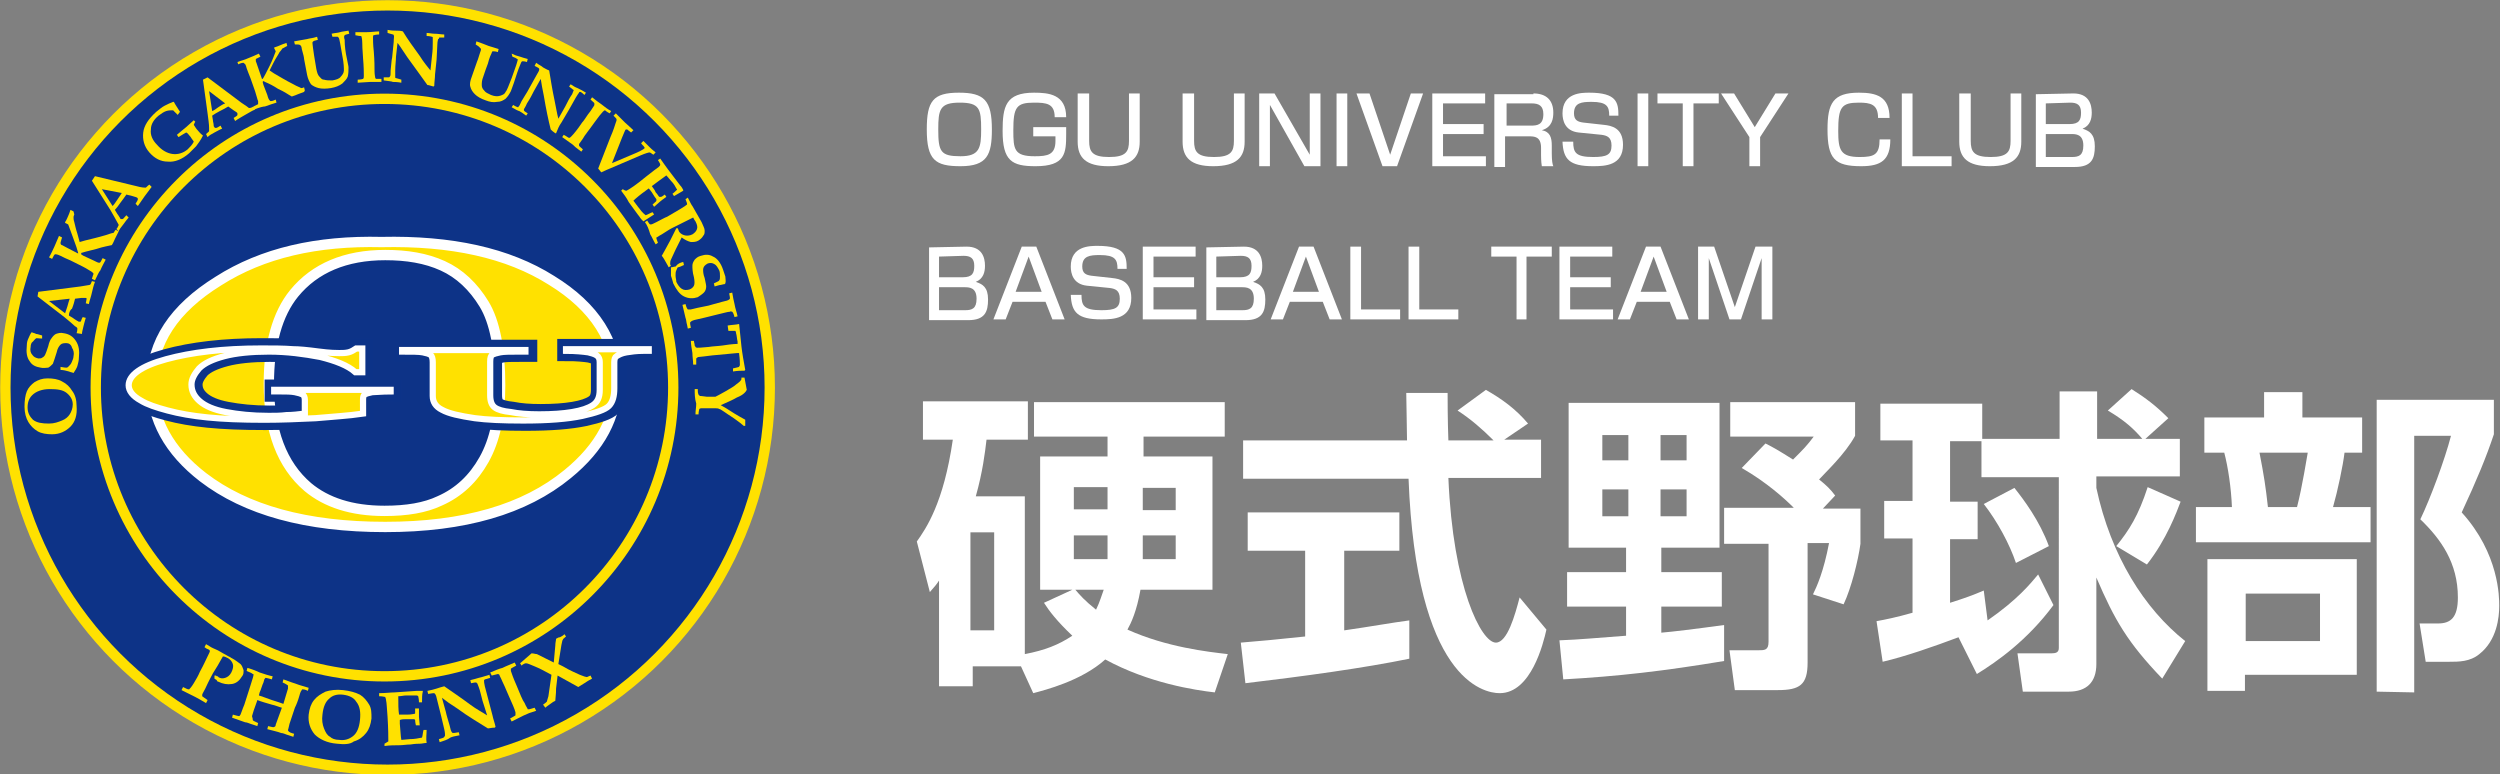 <?xml version="1.0" encoding="utf-8"?>
<!-- Generator: Adobe Illustrator 22.0.0, SVG Export Plug-In . SVG Version: 6.00 Build 0)  -->
<svg version="1.1" id="レイヤー_1" xmlns="http://www.w3.org/2000/svg" xmlns:xlink="http://www.w3.org/1999/xlink" x="0px"
	 y="0px" viewBox="0 0 326.4 101.1" style="enable-background:new 0 0 326.4 101.1;" xml:space="preserve">
<rect x="0" y="0" width="326.4" height="101.1" fill="#808080" stroke="none"/>
<style type="text/css">
	.st0{fill:#0D3387;stroke:#FFE100;stroke-width:1.348;}
	.st1{enable-background:new    ;}
	.st2{fill:#FFE100;}
	.st3{fill:none;stroke:#FFFFFF;stroke-width:1.348;}
	.st4{fill:#0C3388;}
	.st5{fill:none;stroke:#0C3388;stroke-width:2.696;}
	.st6{fill:none;stroke:#FFFFFF;stroke-width:0.809;}
	.st7{fill:#FFFFFF;}
</style>
<g>
	<g>
		<circle class="st0" cx="50.6" cy="50.6" r="49.9"/>
		<g>
			<g class="st1">
				<path class="st2" d="M10,53c0.1,1.2-0.2,2.1-0.8,2.7c-0.6,0.6-1.4,1-2.4,1c-0.7,0-1.4-0.1-1.9-0.4c-0.5-0.3-0.9-0.7-1.2-1.2
					c-0.3-0.5-0.5-1.2-0.5-2c0-0.8,0.1-1.5,0.3-2s0.6-0.9,1-1.2c0.5-0.3,1-0.5,1.7-0.5c0.7,0,1.4,0.1,1.9,0.4c0.6,0.3,1,0.7,1.3,1.2
					C9.8,51.5,10,52.2,10,53z M9.5,52.8c0-0.6-0.3-1.1-0.8-1.5c-0.5-0.4-1.2-0.5-2.2-0.5c-1,0-1.8,0.3-2.3,0.8
					c-0.4,0.4-0.6,0.9-0.6,1.6c0,0.7,0.3,1.2,0.7,1.6c0.5,0.4,1.2,0.5,2.1,0.5c0.7,0,1.2-0.2,1.7-0.4c0.5-0.2,0.8-0.5,1-0.8
					S9.5,53.3,9.5,52.8z"/>
			</g>
			<g class="st1">
				<path class="st2" d="M7.9,48.3l0-0.4c0.5,0.1,0.7,0.1,0.8,0.1c0.1,0,0.2-0.1,0.3-0.2c0.1-0.1,0.3-0.3,0.4-0.6
					c0.1-0.2,0.2-0.5,0.2-0.7c0.1-0.4,0-0.8-0.2-1.1C9.3,45,9,44.8,8.7,44.8c-0.3,0-0.6,0-0.8,0.2c-0.2,0.2-0.4,0.5-0.5,1
					c-0.2,0.7-0.4,1.2-0.5,1.5c-0.2,0.2-0.4,0.4-0.6,0.5C6,48,5.7,48.1,5.3,48c-0.6-0.1-1.1-0.3-1.4-0.8c-0.4-0.5-0.5-1.2-0.4-2.1
					c0-0.4,0.1-0.7,0.2-0.9s0.2-0.5,0.4-0.8l0.1,0c0.2,0.1,0.4,0.1,0.5,0.2c0.2,0,0.4,0.1,0.8,0.2l0,0.4c-0.5,0-0.8-0.1-0.8,0
					c-0.1,0-0.2,0.2-0.4,0.4C4.1,44.7,4,45,4,45.3c-0.1,0.4,0,0.8,0.2,1c0.2,0.3,0.4,0.4,0.8,0.5c0.2,0,0.4,0,0.5-0.1
					c0.2-0.1,0.3-0.2,0.4-0.4s0.2-0.5,0.4-1.1c0.1-0.5,0.3-0.9,0.4-1c0.2-0.3,0.4-0.5,0.6-0.6c0.3-0.1,0.6-0.2,1-0.1
					c0.7,0.1,1.2,0.4,1.6,1c0.4,0.6,0.5,1.3,0.4,2.2c0,0.4-0.1,0.7-0.2,1.1c-0.1,0.3-0.3,0.6-0.5,0.9c-0.2-0.1-0.4-0.1-0.6-0.2
					C8.6,48.4,8.3,48.3,7.9,48.3z"/>
			</g>
			<g class="st1">
				<path class="st2" d="M10,43.5c0.1-0.3,0.1-0.5,0.1-0.6c0-0.1-0.1-0.2-0.3-0.3c-0.3-0.3-0.8-0.7-1.4-1.2l-3.5-2.7L5,38.1l5.5-0.7
					c0.7-0.1,1.1-0.2,1.2-0.2c0.1,0,0.2-0.2,0.3-0.5l0.4,0.1c-0.2,0.5-0.3,1-0.4,1.4c-0.1,0.5-0.3,1-0.4,1.5l-0.4-0.1
					c0.1-0.4,0.1-0.6,0.1-0.6c0-0.1,0-0.1-0.1-0.1c-0.1,0-0.3,0-0.6,0l-0.8,0.1c-0.1,0.4-0.2,0.8-0.4,1.3C9.1,40.5,9,40.9,9,41.2
					l0.5,0.3c0.1,0.1,0.3,0.2,0.6,0.4c0.1,0,0.1,0.1,0.2,0.1c0.1,0,0.1,0,0.2,0s0.1-0.3,0.3-0.6l0.4,0.1c-0.1,0.3-0.2,0.7-0.3,1.1
					c-0.1,0.4-0.2,0.8-0.2,1L10,43.5z M6.4,39.3l2.1,1.6c0.1-0.3,0.2-0.6,0.3-0.9c0.1-0.4,0.2-0.7,0.3-1L6.4,39.3z"/>
			</g>
			<g class="st1">
				<path class="st2" d="M12.4,36.6L12,36.4c0.1-0.4,0.2-0.6,0.2-0.6c0,0,0-0.1,0-0.1c0,0-0.1-0.1-0.2-0.2c-0.2-0.1-0.6-0.4-1.2-0.7
					l-1.6-0.8c-0.5-0.2-0.9-0.4-1.3-0.6c-0.4-0.2-0.6-0.2-0.6-0.2c0,0-0.1,0-0.1,0c-0.1,0-0.2,0.2-0.4,0.6l-0.4-0.2
					c0.3-0.5,0.5-1,0.7-1.4c0.2-0.5,0.4-0.9,0.6-1.4l0.4,0.2c-0.1,0.4-0.2,0.6-0.2,0.7C7.9,31.9,8,32,8.1,32
					c0.2,0.1,0.9,0.5,2.1,1.1l0-0.1c-0.1-0.4-0.3-1-0.6-1.8c-0.3-0.8-0.5-1.4-0.7-1.9l-0.2-0.1l-0.2-0.1l0-0.1
					c0.2-0.3,0.3-0.6,0.4-0.8c0.1-0.2,0.2-0.5,0.3-0.8l0.4,0.2L9.7,28c-0.1,0.2-0.1,0.3-0.1,0.4c0,0.1,0,0.3,0.1,0.6
					c0.1,0.4,0.2,0.9,0.4,1.5l0.3,1.1l0.7-0.2c0.8-0.2,1.7-0.4,2.7-0.7c0.6-0.2,0.9-0.3,1-0.3c0.1,0,0.1-0.2,0.3-0.4l0.4,0.2
					l-0.1,0.2L15,31.2c-0.1,0.2-0.2,0.5-0.4,0.8c-0.4,0.1-1.1,0.2-2,0.5c-0.7,0.2-1.3,0.3-1.9,0.5c-0.1,0-0.1,0-0.1,0.1c0,0,0,0,0,0
					c0,0,0,0.1,0,0.1c0,0,0.1,0.1,0.3,0.2l1.3,0.6c0.4,0.2,0.6,0.3,0.7,0.3c0,0,0.1,0,0.1,0c0.1,0,0.2-0.2,0.4-0.6l0.4,0.2
					c-0.2,0.4-0.5,0.9-0.7,1.4C12.9,35.5,12.7,36,12.4,36.6z"/>
			</g>
			<g class="st1">
				<path class="st2" d="M15.2,29.9c0.2-0.2,0.2-0.4,0.3-0.5c0-0.1-0.1-0.2-0.2-0.4c-0.2-0.4-0.5-0.9-0.9-1.6L12,23.6l0.4-0.6
					l5.4,1.3c0.7,0.2,1.1,0.2,1.2,0.2c0.1,0,0.2-0.2,0.5-0.4l0.3,0.3c-0.3,0.4-0.6,0.8-0.9,1.2c-0.3,0.4-0.6,0.9-0.9,1.3l-0.3-0.3
					c0.2-0.3,0.3-0.5,0.3-0.6c0-0.1,0-0.1-0.1-0.2c0,0-0.2-0.1-0.6-0.2l-0.8-0.2c-0.2,0.3-0.5,0.7-0.8,1.1c-0.2,0.3-0.5,0.7-0.7,0.9
					l0.3,0.5c0.1,0.1,0.2,0.3,0.4,0.6c0,0.1,0.1,0.1,0.1,0.1c0.1,0,0.1,0,0.2,0c0.1,0,0.2-0.2,0.5-0.5l0.3,0.3
					c-0.2,0.2-0.4,0.5-0.7,0.9c-0.3,0.4-0.5,0.6-0.6,0.9L15.2,29.9z M13.3,24.7l1.4,2.2c0.2-0.2,0.4-0.5,0.6-0.8
					c0.2-0.3,0.4-0.6,0.6-0.9L13.3,24.7z"/>
			</g>
			<g class="st1">
				<path class="st2" d="M23.3,17.9l-0.2-0.3c0.5-0.4,0.8-0.7,1.2-1c0.3-0.3,0.7-0.6,1-0.9l0.2,0.2c-0.1,0.1-0.1,0.2-0.2,0.4
					c0.2,0.3,0.3,0.5,0.5,0.7c0.1,0.1,0.3,0.4,0.7,0.7c-0.3,0.6-0.6,1-0.9,1.4c-0.3,0.3-0.6,0.6-0.9,0.9c-0.9,0.8-1.9,1.2-2.8,1.1
					c-0.9,0-1.7-0.4-2.4-1.2c-0.7-0.8-0.9-1.7-0.8-2.6c0.1-0.9,0.7-1.8,1.7-2.7c0.4-0.3,0.7-0.6,1.1-0.8c0.4-0.2,0.8-0.4,1.1-0.5
					l0.1,0c0.2,0.4,0.5,0.8,0.8,1.3L23.2,15c-0.2-0.2-0.4-0.4-0.6-0.6c-0.3,0-0.6,0-0.9,0.1c-0.3,0.1-0.6,0.3-1,0.6
					c-0.6,0.5-1,1.1-1,1.8c-0.1,0.7,0.2,1.4,0.8,2c0.6,0.7,1.3,1.1,2,1.2c0.7,0.1,1.4-0.1,2-0.6c0.3-0.3,0.6-0.6,0.8-1
					c-0.1-0.2-0.3-0.4-0.4-0.6c-0.3-0.4-0.5-0.6-0.6-0.6C24.1,17.4,23.8,17.6,23.3,17.9z"/>
			</g>
			<g class="st1">
				<path class="st2" d="M26.9,17.5c0.2-0.2,0.4-0.3,0.4-0.4c0-0.1,0-0.2,0-0.4c0-0.5-0.1-1.1-0.2-1.9l-0.6-4.4l0.6-0.3l4.4,3.3
					c0.6,0.4,0.9,0.6,1,0.7c0.1,0,0.3,0,0.6-0.2l0.2,0.4c-0.5,0.2-0.9,0.5-1.3,0.7c-0.5,0.3-0.9,0.5-1.3,0.8l-0.2-0.4
					c0.3-0.2,0.5-0.3,0.5-0.4c0-0.1,0-0.1,0-0.2c0-0.1-0.2-0.2-0.5-0.4l-0.7-0.5c-0.3,0.2-0.7,0.4-1.1,0.6c-0.4,0.2-0.7,0.4-1,0.6
					l0.1,0.6c0,0.2,0.1,0.4,0.1,0.7c0,0.1,0,0.1,0.1,0.2c0,0.1,0.1,0.1,0.2,0.1c0.1,0,0.3-0.1,0.6-0.3l0.2,0.4
					c-0.3,0.1-0.6,0.3-1,0.5c-0.4,0.2-0.7,0.4-0.9,0.6L26.9,17.5z M27.3,11.9l0.4,2.6c0.3-0.1,0.5-0.3,0.8-0.5
					c0.3-0.2,0.6-0.4,0.9-0.5L27.3,11.9z"/>
			</g>
			<g class="st1">
				<path class="st2" d="M33.2,14.3l-0.1-0.4c0.4-0.2,0.6-0.3,0.6-0.3c0,0,0-0.1,0-0.1c0-0.1,0-0.2,0-0.3c-0.1-0.2-0.2-0.7-0.4-1.3
					l-0.6-1.7c-0.2-0.5-0.4-1-0.5-1.3c-0.1-0.4-0.2-0.6-0.3-0.6c0,0-0.1-0.1-0.1-0.1c-0.1,0-0.3,0-0.7,0.2L31,8.1
					c0.5-0.2,1-0.3,1.4-0.5c0.5-0.2,1-0.4,1.4-0.6L34,7.4c-0.4,0.2-0.6,0.3-0.6,0.3c0,0.1,0,0.2,0,0.3c0.1,0.2,0.3,0.9,0.8,2.3
					l0.1,0c0.2-0.3,0.5-0.9,0.9-1.7c0.4-0.8,0.6-1.4,0.8-1.9l-0.1-0.2l-0.1-0.2l0-0.1c0.3-0.1,0.6-0.2,0.8-0.3
					c0.2-0.1,0.5-0.2,0.8-0.3l0.1,0.4l-0.2,0.1c-0.2,0.1-0.3,0.2-0.4,0.2c-0.1,0.1-0.2,0.3-0.4,0.5c-0.2,0.4-0.5,0.8-0.8,1.4l-0.5,1
					l0.6,0.4c0.7,0.4,1.5,0.9,2.5,1.4c0.5,0.3,0.9,0.4,1,0.5c0.1,0,0.2,0,0.4-0.1l0.1,0.4L39.7,12l-0.8,0.3
					c-0.2,0.1-0.5,0.2-0.8,0.3c-0.4-0.2-0.9-0.6-1.8-1c-0.6-0.4-1.2-0.7-1.7-0.9c-0.1,0-0.1-0.1-0.1-0.1c0,0,0,0-0.1,0
					c0,0-0.1,0-0.1,0.1c0,0,0,0.1,0.1,0.4l0.5,1.3c0.1,0.4,0.2,0.6,0.3,0.7c0,0,0.1,0.1,0.1,0.1c0.1,0,0.3,0,0.7-0.2l0.1,0.4
					c-0.4,0.1-0.9,0.3-1.5,0.5C34.4,13.9,33.9,14,33.2,14.3z"/>
			</g>
			<g class="st1">
				<path class="st2" d="M38.5,5.8l-0.1-0.4c0.6-0.1,1.2-0.2,1.7-0.3c0.3-0.1,0.7-0.1,1.3-0.3l0.1,0.4c-0.3,0.1-0.5,0.1-0.6,0.2
					c0,0-0.1,0.1-0.1,0.1c0,0,0,0.1,0,0.2c0,0.2,0.1,0.7,0.2,1.5c0.1,0.6,0.2,1.2,0.3,1.8c0.1,0.5,0.2,0.8,0.4,1
					c0.2,0.2,0.3,0.4,0.6,0.4c0.3,0.1,0.7,0.1,1.1,0.1c0.5-0.1,0.9-0.2,1.1-0.5c0.2-0.2,0.4-0.5,0.4-0.8c0-0.3,0-0.9-0.2-1.9
					l-0.3-1.7c-0.1-0.4-0.1-0.6-0.2-0.7c0,0-0.1-0.1-0.1-0.1c-0.1,0-0.3,0-0.7,0l-0.1-0.4c0.4-0.1,0.8-0.1,1.1-0.2
					c0.3-0.1,0.6-0.1,1.1-0.2l0.1,0.4c-0.3,0.1-0.5,0.1-0.6,0.2c-0.1,0.1-0.1,0.3,0,0.6C45,6,45.1,6.8,45.3,7.7
					c0.1,0.6,0.2,0.9,0.2,1.1c0,0.4,0,0.8-0.1,1.2c-0.1,0.3-0.4,0.6-0.7,0.9c-0.4,0.3-0.9,0.5-1.5,0.6c-0.6,0.1-1.2,0.1-1.6,0
					c-0.4-0.1-0.8-0.3-1-0.5c-0.2-0.3-0.4-0.7-0.5-1.2l-0.4-2.1c0-0.2-0.1-0.6-0.3-1.3c0-0.2-0.1-0.4-0.1-0.4c0,0-0.1-0.1-0.1-0.1
					C39.1,5.8,38.9,5.8,38.5,5.8z"/>
			</g>
			<g class="st1">
				<path class="st2" d="M46.7,10.8l0-0.4c0.4,0,0.7-0.1,0.7-0.1c0.1-0.1,0.1-0.2,0.1-0.4c0-0.4,0-1.2-0.1-2.3
					c0-0.4-0.1-1.1-0.1-1.9c0-0.6-0.1-0.9-0.1-0.9c0-0.1-0.1-0.1-0.1-0.1c-0.1,0-0.3,0-0.7-0.1l0-0.4c0.7,0,1.1,0,1.5,0
					c0.6,0,1.1-0.1,1.6-0.1l0,0.4c-0.4,0-0.7,0.1-0.7,0.1c-0.1,0-0.1,0.1-0.1,0.3c0,0.3,0,0.9,0.1,1.8c0.1,1.2,0.1,2.1,0.1,2.6
					c0,0.5,0.1,0.8,0.1,0.9c0,0,0.1,0.1,0.1,0.1c0.1,0,0.3,0,0.7,0l0,0.4l-0.6,0c-0.4,0-0.7,0-0.9,0L46.7,10.8z"/>
			</g>
			<g class="st1">
				<path class="st2" d="M50.1,10.5l0-0.4c0.4,0,0.6,0,0.7,0c0,0,0.1-0.1,0.1-0.1C51,9.9,51,9.7,51,9.2c0.1-0.8,0.1-1.3,0.2-1.7
					l0.2-2c0-0.5,0.1-0.8,0-0.9c0,0,0-0.1-0.1-0.1c-0.1,0-0.3-0.1-0.7-0.2l0-0.4C51.1,4,51.5,4,51.7,4c0.3,0,0.6,0,0.9,0.1
					c0.6,1,1.4,2.1,2.2,3.2c0.5,0.8,1,1.4,1.4,1.9l0.2-1.9c0.1-0.7,0.1-1.3,0.1-1.8c0-0.3,0-0.5,0-0.6c0,0,0-0.1-0.1-0.1
					c0,0-0.3-0.1-0.7-0.1l0-0.4c0.3,0,0.7,0.1,1,0.1c0.5,0,0.9,0.1,1.3,0.1l0,0.4c-0.4,0-0.6,0-0.6,0c0,0-0.1,0-0.1,0.1
					s0,0.1-0.1,0.1c0,0.1-0.1,0.3-0.1,0.7L57,7.8l-0.2,1.9c0,0.5-0.1,1-0.1,1.5l-0.1,0.1c-0.4-0.1-0.6-0.2-0.8-0.2
					c-0.7-1-1.6-2.2-2.6-3.6c-0.5-0.7-0.9-1.4-1.3-1.9l-0.2,1.8c0,0.5-0.1,1.1-0.1,1.8c0,0.5,0,0.8,0,0.9c0,0,0,0.1,0.1,0.1
					c0.1,0,0.3,0.1,0.7,0.2l0,0.4c-0.5-0.1-0.9-0.1-1.1-0.1C51.1,10.6,50.7,10.6,50.1,10.5z"/>
			</g>
			<g class="st1">
				<path class="st2" d="M62.1,5.8l0.1-0.4c0.6,0.2,1.1,0.4,1.6,0.6c0.3,0.1,0.7,0.2,1.3,0.4l-0.1,0.4c-0.3-0.1-0.5-0.1-0.6-0.1
					c0,0-0.1,0-0.1,0c0,0-0.1,0.1-0.1,0.2c-0.1,0.2-0.3,0.6-0.5,1.4c-0.2,0.5-0.4,1.1-0.6,1.7c-0.2,0.5-0.2,0.8-0.2,1.1
					s0.1,0.5,0.3,0.7c0.2,0.3,0.5,0.4,0.9,0.6c0.5,0.2,0.9,0.2,1.2,0.1c0.3-0.1,0.6-0.2,0.7-0.5c0.2-0.2,0.4-0.8,0.8-1.8l0.6-1.7
					c0.1-0.4,0.2-0.6,0.2-0.7c0,0,0-0.1-0.1-0.1c-0.1-0.1-0.3-0.2-0.6-0.3L66.8,7c0.4,0.2,0.7,0.3,1.1,0.4c0.3,0.1,0.6,0.2,1,0.3
					l-0.1,0.4C68.5,8,68.3,8,68.2,8c-0.1,0-0.2,0.2-0.3,0.5c-0.3,0.7-0.5,1.4-0.8,2.3c-0.2,0.5-0.3,0.9-0.4,1.1
					c-0.2,0.4-0.4,0.7-0.7,1c-0.3,0.2-0.6,0.4-1.1,0.4c-0.5,0.1-1,0-1.5-0.2c-0.6-0.2-1.1-0.5-1.4-0.8c-0.3-0.3-0.5-0.6-0.6-1
					c-0.1-0.3,0-0.8,0.2-1.3l0.7-2c0.1-0.2,0.2-0.6,0.4-1.2c0.1-0.2,0.1-0.4,0.1-0.4c0,0,0-0.1-0.1-0.1C62.6,6.1,62.4,6,62.1,5.8z"
					/>
			</g>
			<g class="st1">
				<path class="st2" d="M66.8,14l0.2-0.3c0.3,0.2,0.6,0.3,0.6,0.3c0.1,0,0.1,0,0.1-0.1c0.1,0,0.2-0.3,0.4-0.7
					c0.4-0.7,0.7-1.1,0.9-1.5l1-1.8c0.3-0.5,0.4-0.7,0.4-0.8c0-0.1,0-0.1,0-0.1c0-0.1-0.2-0.2-0.6-0.4L70,8.2
					c0.4,0.3,0.7,0.4,0.9,0.6c0.2,0.1,0.5,0.3,0.8,0.4c0.2,1.2,0.4,2.5,0.7,3.9c0.2,0.9,0.3,1.7,0.5,2.4l0.9-1.6
					c0.3-0.6,0.6-1.2,0.9-1.6c0.1-0.3,0.2-0.5,0.2-0.5c0,0,0-0.1-0.1-0.1c0,0-0.2-0.2-0.5-0.4l0.2-0.3c0.3,0.2,0.6,0.4,0.9,0.5
					c0.4,0.2,0.8,0.4,1.1,0.6l-0.2,0.3C76,12.1,75.8,12,75.8,12c0,0-0.1,0-0.1,0c0,0-0.1,0-0.1,0.1c-0.1,0.1-0.2,0.3-0.4,0.6
					l-0.9,1.6L73.3,16c-0.3,0.4-0.5,0.9-0.7,1.4l-0.1,0c-0.3-0.2-0.5-0.4-0.6-0.5c-0.3-1.2-0.6-2.6-0.9-4.4
					c-0.2-0.9-0.3-1.6-0.4-2.2l-0.9,1.6c-0.2,0.4-0.5,1-0.9,1.6c-0.2,0.5-0.4,0.7-0.4,0.8c0,0,0,0.1,0,0.1c0,0.1,0.2,0.2,0.5,0.4
					l-0.2,0.3c-0.4-0.3-0.7-0.5-0.9-0.6C67.7,14.5,67.3,14.3,66.8,14z"/>
			</g>
			<g class="st1">
				<path class="st2" d="M73.4,17.9l0.2-0.3c0.4,0.2,0.6,0.4,0.7,0.4c0.1,0,0.2-0.1,0.3-0.2c0.3-0.3,0.8-0.9,1.4-1.8
					c0.3-0.3,0.6-0.9,1.1-1.5c0.3-0.5,0.5-0.7,0.5-0.8c0-0.1,0-0.1,0-0.2c0-0.1-0.2-0.2-0.5-0.5l0.2-0.3c0.5,0.4,0.9,0.7,1.2,0.9
					c0.5,0.4,0.9,0.7,1.3,0.9l-0.2,0.3c-0.4-0.2-0.6-0.4-0.6-0.4c-0.1,0-0.2,0.1-0.3,0.2c-0.2,0.2-0.6,0.7-1.1,1.4
					c-0.7,1-1.3,1.7-1.5,2.1c-0.3,0.4-0.4,0.6-0.5,0.7c0,0,0,0.1,0,0.2c0,0.1,0.2,0.2,0.5,0.5l-0.2,0.3l-0.4-0.3
					c-0.3-0.2-0.5-0.4-0.7-0.6L73.4,17.9z"/>
			</g>
			<g class="st1">
				<path class="st2" d="M80.1,15.1l0.3-0.3c0.4,0.4,0.8,0.8,1.2,1.2c0.3,0.3,0.7,0.6,1.1,1l-0.3,0.3c-0.3-0.2-0.5-0.4-0.5-0.4
					c-0.1,0-0.1,0-0.2,0c-0.1,0.1-0.2,0.4-0.5,1.1l-1.3,3.3l2.6-1.1c1-0.4,1.5-0.7,1.6-0.8c0.1-0.1,0.1-0.1,0-0.2
					c0-0.1-0.2-0.2-0.4-0.5l0.3-0.3c0.4,0.4,0.7,0.7,0.8,0.8c0.1,0.1,0.4,0.4,0.8,0.7l-0.3,0.3c-0.3-0.2-0.4-0.3-0.5-0.3
					c-0.1,0-0.5,0.1-1.2,0.4l-3.5,1.5c-0.7,0.3-1.2,0.5-1.6,0.7L78.1,22l1.6-4.1c0.4-0.9,0.6-1.6,0.7-1.9c0.1-0.2,0.1-0.3,0.1-0.4
					C80.5,15.5,80.4,15.4,80.1,15.1z"/>
			</g>
			<g class="st1">
				<path class="st2" d="M81.1,24.9l0.2-0.2c0.2,0.1,0.3,0.2,0.5,0.2c0.4-0.2,1.3-0.8,2.5-1.8c0.9-0.7,1.4-1.1,1.7-1.3
					c0.1-0.1,0.2-0.2,0.2-0.3c0-0.1-0.1-0.3-0.3-0.6l0.3-0.2c0.4,0.6,0.8,1.1,1,1.4l1.6,2.1c0.2,0.2,0.3,0.4,0.4,0.6l0,0.1
					c-0.3,0.2-0.7,0.4-1.2,0.7l-0.2-0.3c0.4-0.3,0.5-0.5,0.6-0.5c0,0,0-0.1-0.1-0.2c-0.1-0.2-0.3-0.6-0.7-1
					c-0.2-0.2-0.4-0.5-0.6-0.7c-0.8,0.6-1.4,1-1.9,1.4c0.2,0.3,0.4,0.5,0.5,0.8c0.3,0.3,0.4,0.6,0.5,0.6c0,0,0.1,0,0.2,0
					c0.1,0,0.2-0.1,0.5-0.3l0.2,0.3c-0.4,0.3-0.7,0.5-0.8,0.6l-0.8,0.7l-0.2-0.3c0.3-0.3,0.5-0.4,0.5-0.5c0,0,0-0.1,0-0.2
					c-0.1-0.1-0.3-0.4-0.6-0.9c-0.1-0.1-0.2-0.3-0.4-0.5c-0.1,0.1-0.3,0.2-0.4,0.3c-0.7,0.5-1.3,1-1.6,1.3l0.6,0.8
					c0.3,0.4,0.6,0.8,1,1.1c0.3-0.1,0.6-0.3,0.9-0.4l0.2,0.3c-0.5,0.3-0.9,0.6-1.4,0.9c-0.2-0.2-0.4-0.4-0.5-0.6
					c-0.1-0.1-0.3-0.4-0.6-0.8c-0.3-0.4-0.5-0.7-0.8-1.1C81.8,25.8,81.4,25.3,81.1,24.9z"/>
			</g>
			<g class="st1">
				<path class="st2" d="M84.2,29l0.3-0.2c0.2,0.3,0.3,0.5,0.4,0.5c0,0,0.1,0,0.1,0c0.1,0,0.3-0.1,0.7-0.3c0.6-0.3,1.1-0.6,1.4-0.7
					c0.5-0.3,1-0.6,1.7-1c0.5-0.3,0.8-0.5,0.9-0.6c0,0,0-0.1,0-0.1c0-0.1-0.1-0.3-0.2-0.6l0.3-0.2c0.3,0.6,0.5,1,0.6,1.1l1.2,2.1
					c0.2,0.5,0.4,0.8,0.4,1.1c0,0.3,0,0.5-0.2,0.7c-0.1,0.2-0.3,0.4-0.6,0.6c-0.3,0.2-0.7,0.2-1,0.2c-0.4-0.1-0.8-0.3-1.2-0.6
					l-0.8,1.6l-0.6,1.3c-0.1,0.2-0.1,0.4-0.1,0.5c0,0.1,0,0.2,0.1,0.3l-0.3,0.2l-0.1-0.2c-0.4-0.7-0.6-1.1-0.8-1.3
					c0.3-0.5,0.6-1.1,1.1-2l0.8-1.6c0.1,0,0.1,0,0.2,0c0,0.1,0.1,0.2,0.1,0.3c0.1,0.3,0.4,0.5,0.7,0.6c0.3,0.1,0.7,0.1,1.1-0.1
					c0.3-0.2,0.5-0.4,0.6-0.7c0.1-0.3,0-0.6-0.2-1c-0.1-0.1-0.2-0.3-0.3-0.5l-1.2,0.6l-1.6,0.8c-0.4,0.2-0.8,0.5-1.3,0.8
					c-0.4,0.2-0.6,0.4-0.7,0.4c0,0,0,0.1,0,0.1c0,0.1,0.1,0.3,0.2,0.6l-0.3,0.2c-0.3-0.5-0.5-1-0.7-1.3C84.7,29.9,84.5,29.4,84.2,29
					z"/>
			</g>
			<g class="st1">
				<path class="st2" d="M89.2,34.2l0.1,0.4c-0.4,0.2-0.7,0.3-0.8,0.3c-0.1,0.1-0.1,0.2-0.2,0.4c-0.1,0.2-0.1,0.4-0.1,0.7
					c0,0.3,0.1,0.5,0.1,0.8c0.2,0.4,0.4,0.7,0.7,0.9c0.3,0.2,0.6,0.2,1,0.1c0.3-0.1,0.5-0.3,0.6-0.5c0.1-0.2,0.1-0.6,0-1.1
					c-0.2-0.7-0.2-1.2-0.2-1.5c0-0.3,0.1-0.5,0.3-0.8c0.2-0.2,0.4-0.4,0.8-0.5c0.6-0.2,1.1-0.2,1.6,0.1c0.5,0.2,1,0.8,1.3,1.7
					c0.1,0.3,0.2,0.6,0.3,0.9c0,0.3,0.1,0.6,0,0.9l-0.1,0.1c-0.2,0-0.4,0.1-0.5,0.1c-0.2,0-0.4,0.1-0.8,0.2l-0.1-0.4
					c0.4-0.2,0.7-0.3,0.7-0.4c0.1-0.1,0.1-0.3,0.1-0.5c0-0.3,0-0.6-0.1-0.8c-0.2-0.4-0.4-0.7-0.6-0.8c-0.3-0.2-0.6-0.2-0.9-0.1
					c-0.2,0.1-0.3,0.2-0.4,0.3c-0.1,0.1-0.2,0.3-0.2,0.5c0,0.2,0,0.6,0.2,1.1c0.1,0.5,0.2,0.9,0.2,1.1c0,0.3-0.1,0.6-0.3,0.8
					c-0.2,0.2-0.5,0.4-0.8,0.6c-0.6,0.2-1.2,0.2-1.8-0.1c-0.6-0.3-1-0.9-1.4-1.7c-0.1-0.4-0.2-0.7-0.3-1c0-0.3,0-0.7,0-1.1
					c0.2,0,0.4-0.1,0.6-0.1C88.5,34.4,88.8,34.3,89.2,34.2z"/>
			</g>
			<g class="st1">
				<path class="st2" d="M89.1,39.8l0.4-0.1c0.1,0.4,0.2,0.6,0.3,0.7c0.1,0,0.2,0,0.4,0c0.4-0.1,1.2-0.3,2.3-0.5
					c0.4-0.1,1-0.3,1.8-0.5c0.5-0.1,0.8-0.2,0.9-0.3c0,0,0.1-0.1,0.1-0.1c0-0.1,0-0.3-0.1-0.7l0.4-0.1c0.1,0.6,0.2,1.1,0.3,1.5
					c0.1,0.6,0.3,1.1,0.4,1.6l-0.4,0.1c-0.1-0.4-0.2-0.6-0.3-0.7c-0.1,0-0.2-0.1-0.3,0c-0.3,0-0.9,0.2-1.8,0.4
					c-1.2,0.3-2,0.5-2.5,0.6c-0.5,0.1-0.7,0.2-0.8,0.3c0,0-0.1,0.1-0.1,0.1c0,0.1,0,0.3,0.1,0.7l-0.4,0.1l-0.1-0.5
					c-0.1-0.3-0.1-0.7-0.2-0.9L89.1,39.8z"/>
			</g>
			<g class="st1">
				<path class="st2" d="M90.2,44.5l0.4,0c0,0.2,0.1,0.4,0.1,0.6c0,0.1,0.1,0.1,0.1,0.2c0,0,0.1,0.1,0.2,0.1c0.1,0,0.6,0,1.5-0.1
					c0.6-0.1,1.2-0.1,1.9-0.2c1.2-0.2,1.9-0.2,1.9-0.2c0,0,0-0.1,0-0.3c-0.1-0.4-0.1-0.8-0.2-1.1c0-0.2-0.1-0.3-0.1-0.3
					c0,0,0,0-0.1,0c0,0-0.3,0-0.8,0L95,42.5c0.6-0.1,1.1-0.1,1.5-0.2l0,0c0.1,1,0.2,2,0.3,2.9c0.1,0.9,0.3,2,0.5,3.1l-0.1,0.1
					c-0.4,0-0.9,0-1.5,0.1l0-0.4c0.5-0.1,0.8-0.2,0.8-0.2c0,0,0-0.1,0.1-0.2c0-0.3,0-0.8-0.1-1.5c0-0.1,0-0.1,0-0.1c0,0-0.1,0-0.3,0
					L93,46.4c-0.9,0.1-1.5,0.2-1.7,0.2c-0.2,0-0.3,0.1-0.4,0.2c0,0,0,0.3,0,0.8l-0.4,0c0-0.5-0.1-1-0.1-1.5
					C90.3,45.5,90.2,44.9,90.2,44.5z"/>
			</g>
			<g class="st1">
				<path class="st2" d="M90.7,50.8l0.4,0c0,0.3,0,0.5,0.1,0.7c0,0.1,0.1,0.1,0.2,0.2c0,0,0.3,0,0.9,0.1l0.3,0c0.4,0,0.7,0,0.8,0
					c0.2-0.1,0.6-0.3,1.3-0.7c0.7-0.4,1.2-0.7,1.4-0.9c0.3-0.2,0.5-0.4,0.6-0.5c0-0.1,0.1-0.1,0.1-0.2l0-0.2l0.4,0
					c0.1,0.5,0.2,1,0.3,1.6c-0.1,0.2-0.2,0.3-0.3,0.4c-0.2,0.2-0.5,0.4-1,0.6c-0.5,0.3-1.2,0.6-2.1,1l0.7,0.4
					c0.6,0.4,1.4,0.9,2.5,1.5l0,0.8l-0.2,0c-0.2-0.2-0.6-0.5-1.3-1c-1.1-0.7-1.7-1.2-1.9-1.2c-0.1-0.1-0.4-0.1-0.7-0.1
					c-0.7,0-1.3,0-1.6,0c-0.2,0-0.3,0.1-0.3,0.1c0,0.1-0.1,0.3-0.1,0.7l-0.4,0c0-0.5,0.1-0.9,0.1-1.4C90.7,52,90.7,51.4,90.7,50.8z"
					/>
			</g>
		</g>
		<circle class="st0" cx="50.2" cy="50.6" r="37.7"/>
		<g>
			<g class="st1">
				<path class="st2" d="M23.7,90.1l0.2-0.4c0.4,0.2,0.6,0.3,0.7,0.3c0,0,0.1,0,0.1,0c0.1-0.1,0.3-0.3,0.6-0.8
					c0.3-0.5,0.6-1,0.8-1.5c0.5-0.9,0.8-1.6,1-2c0.2-0.4,0.3-0.6,0.3-0.7c0-0.1-0.1-0.2-0.4-0.3l-0.3-0.2l0.2-0.4l0.5,0.3
					c0.3,0.2,0.6,0.3,0.8,0.4c0.3,0.1,0.7,0.4,1.3,0.7c0.3,0.2,0.6,0.3,0.7,0.4c0.6,0.3,0.9,0.6,1.2,0.8c0.2,0.2,0.3,0.5,0.4,0.8
					c0,0.3,0,0.6-0.2,0.8c-0.3,0.5-0.7,0.9-1.3,1c-0.6,0.1-1.2,0-1.8-0.3c-0.1,0-0.2-0.1-0.2-0.2c-0.1-0.1-0.2-0.1-0.3-0.2
					c0-0.1,0-0.3,0-0.4l0.2,0c0.1,0.1,0.1,0.1,0.2,0.1c0.1,0,0.1,0.1,0.1,0.1c0.3,0.2,0.6,0.2,0.9,0.1c0.3-0.1,0.6-0.3,0.8-0.7
					c0.2-0.4,0.3-0.8,0.2-1.1c-0.1-0.3-0.3-0.6-0.7-0.8c-0.2-0.1-0.4-0.2-0.6-0.2c-0.5,0.9-0.9,1.6-1.3,2.2c-0.1,0.2-0.5,0.9-1,2
					c-0.2,0.4-0.4,0.7-0.4,0.8c0,0.1,0,0.1,0,0.2c0.1,0.1,0.3,0.2,0.7,0.5l-0.2,0.4c-0.5-0.3-1-0.6-1.4-0.8
					C25.3,90.9,24.7,90.6,23.7,90.1z"/>
			</g>
			<g class="st1">
				<path class="st2" d="M30.3,93.7l0.1-0.4c0.4,0.1,0.7,0.2,0.8,0.2c0.1,0,0.1-0.1,0.2-0.2c0.1-0.2,0.2-0.6,0.5-1.3l0.8-2.5
					c0.3-0.9,0.4-1.3,0.4-1.4c0-0.1,0-0.1-0.1-0.1c-0.1-0.1-0.3-0.2-0.8-0.4l0.1-0.4c0.7,0.2,1.2,0.4,1.6,0.6
					c0.6,0.2,1.2,0.4,1.7,0.5l-0.1,0.4c-0.4-0.1-0.7-0.2-0.8-0.2c0,0-0.1,0-0.1,0.1c-0.1,0-0.1,0.2-0.2,0.5
					c-0.2,0.4-0.3,0.9-0.5,1.3l-0.1,0.4c0.3,0.1,0.9,0.3,1.7,0.6c0.7,0.2,1.2,0.4,1.5,0.5c0.3-1,0.5-1.7,0.6-2c0-0.2,0-0.3,0-0.4
					c-0.1-0.1-0.3-0.2-0.7-0.4l0.1-0.4c0.8,0.3,1.4,0.5,1.7,0.6c0.5,0.2,1,0.3,1.6,0.5l-0.1,0.4C39.8,90,39.6,90,39.5,90
					c0,0-0.1,0-0.1,0.1c-0.1,0.1-0.2,0.3-0.3,0.7c-0.2,0.7-0.4,1.2-0.6,1.6l-0.7,2.1c-0.1,0.5-0.2,0.8-0.2,0.8c0,0.1,0,0.1,0.1,0.2
					s0.3,0.2,0.7,0.3l-0.1,0.4l-0.6-0.2c-0.4-0.1-0.7-0.3-1-0.3c-0.5-0.2-1.1-0.3-1.8-0.5l0.1-0.4c0.5,0.1,0.7,0.2,0.8,0.1
					c0.1,0,0.2-0.1,0.2-0.3c0.1-0.3,0.4-1.1,0.8-2.2c-0.4-0.1-0.8-0.3-1.3-0.4c-0.7-0.2-1.4-0.4-1.9-0.6l-0.1,0.3
					c-0.3,0.8-0.5,1.4-0.6,1.8C33,93.8,33,93.9,33,94c0,0.1,0.3,0.2,0.7,0.4l-0.1,0.4l-0.6-0.2c-0.4-0.1-0.7-0.3-1-0.3L30.3,93.7z"
					/>
			</g>
			<g class="st1">
				<path class="st2" d="M44,97.1c-1.3-0.1-2.3-0.6-2.9-1.2c-0.6-0.7-0.9-1.6-0.8-2.6c0.1-0.8,0.3-1.4,0.7-1.9s0.9-0.8,1.5-1.1
					c0.6-0.2,1.4-0.3,2.3-0.2c0.9,0.1,1.6,0.3,2.2,0.6c0.5,0.3,0.9,0.8,1.2,1.3c0.3,0.5,0.3,1.1,0.3,1.8c-0.1,0.8-0.3,1.4-0.7,1.9
					c-0.4,0.5-0.9,0.9-1.6,1.1C45.7,97.2,44.9,97.2,44,97.1z M44.3,96.6c0.7,0.1,1.3-0.1,1.8-0.5c0.5-0.4,0.8-1.1,0.9-2.1
					c0.1-1,0-1.8-0.5-2.4c-0.3-0.5-0.9-0.8-1.7-0.9c-0.8-0.1-1.4,0.1-1.8,0.5c-0.5,0.4-0.8,1.1-0.9,2.1c-0.1,0.7,0,1.3,0.2,1.8
					c0.2,0.5,0.4,0.9,0.8,1.1C43.3,96.4,43.7,96.6,44.3,96.6z"/>
			</g>
			<g class="st1">
				<path class="st2" d="M50.2,97.4l0-0.3c0.2-0.1,0.3-0.2,0.5-0.3c0-0.5,0-1.6-0.1-3.2c-0.1-1.1-0.1-1.8-0.2-2.2
					c0-0.2-0.1-0.3-0.1-0.4c-0.1,0-0.3-0.1-0.8-0.1l0-0.4c0.8,0,1.5-0.1,2-0.1l2.9-0.2c0.3,0,0.6,0,0.8,0l0,0.1
					c-0.1,0.4-0.1,0.8-0.1,1.4l-0.4,0c0-0.5-0.1-0.7-0.1-0.8c0,0-0.1-0.1-0.2-0.1c-0.3,0-0.7,0-1.4,0c-0.3,0-0.6,0.1-1,0.1
					c0,1,0,1.8,0.1,2.4c0.4,0,0.7,0,1.1,0c0.5,0,0.8-0.1,0.9-0.1c0.1,0,0.1-0.1,0.1-0.1c0-0.1,0-0.3,0-0.6l0.5,0c0,0.5,0,0.9,0,1.1
					l0.1,1.1l-0.5,0c-0.1-0.4-0.1-0.7-0.1-0.7c0,0-0.1-0.1-0.1-0.1c-0.2,0-0.6,0-1.2,0c-0.2,0-0.4,0-0.7,0.1c0,0.2,0,0.3,0,0.5
					c0.1,0.9,0.1,1.6,0.2,2.1l1.1-0.1c0.6,0,1.1-0.1,1.6-0.2c0.1-0.3,0.1-0.7,0.2-1l0.4,0c0,0.6-0.1,1.1,0,1.7
					c-0.3,0-0.6,0.1-0.9,0.1c-0.2,0-0.6,0-1.2,0.1c-0.5,0-1,0.1-1.5,0.1C51.5,97.3,50.9,97.3,50.2,97.4z"/>
			</g>
			<g class="st1">
				<path class="st2" d="M57.4,96.9l-0.1-0.4c0.4-0.1,0.7-0.2,0.7-0.3c0,0,0.1-0.1,0.1-0.2c0-0.1,0-0.4-0.1-0.8
					c-0.2-0.8-0.3-1.3-0.4-1.7l-0.5-2c-0.1-0.5-0.2-0.8-0.3-0.9c0,0-0.1-0.1-0.1-0.1c-0.1,0-0.3,0-0.8,0.1l-0.1-0.4
					c0.5-0.1,0.9-0.2,1.2-0.3c0.3-0.1,0.6-0.2,1-0.3c1,0.7,2.2,1.5,3.4,2.4c0.8,0.6,1.6,1,2.2,1.4L63,91.5c-0.2-0.7-0.3-1.3-0.5-1.8
					c-0.1-0.3-0.2-0.5-0.2-0.5c0,0-0.1,0-0.1-0.1c-0.1,0-0.3,0-0.7,0.1l-0.1-0.4c0.4-0.1,0.8-0.2,1.1-0.3c0.5-0.1,1-0.3,1.4-0.4
					l0.1,0.4c-0.4,0.1-0.6,0.2-0.7,0.2c0,0-0.1,0.1-0.1,0.1c0,0,0,0.1,0,0.1c0,0.1,0,0.3,0.1,0.7l0.5,1.9l0.5,1.9
					c0.1,0.5,0.3,1,0.4,1.5l-0.1,0.1c-0.4,0-0.7,0.1-0.9,0.1c-1.1-0.7-2.5-1.5-4-2.6c-0.8-0.5-1.5-1-2-1.4l0.5,1.8
					c0.1,0.5,0.3,1.1,0.5,1.8c0.1,0.5,0.2,0.8,0.3,0.9c0,0,0.1,0.1,0.1,0.1c0.1,0,0.3,0,0.8-0.1l0.1,0.4c-0.6,0.1-1,0.2-1.2,0.3
					C58.4,96.6,58,96.7,57.4,96.9z"/>
			</g>
			<g class="st1">
				<path class="st2" d="M66.8,94.2l-0.2-0.4c0.4-0.2,0.7-0.4,0.7-0.4c0-0.1,0-0.2,0-0.4c-0.1-0.4-0.4-1.1-0.9-2.2
					c-0.2-0.4-0.4-1-0.8-1.8c-0.2-0.5-0.4-0.8-0.4-0.9c0,0-0.1-0.1-0.2-0.1c-0.1,0-0.3,0.1-0.8,0.2l-0.2-0.4
					c0.7-0.3,1.2-0.5,1.6-0.6c0.6-0.3,1.2-0.5,1.6-0.7l0.2,0.4c-0.4,0.2-0.7,0.4-0.7,0.4c0,0.1,0,0.2,0,0.3c0.1,0.3,0.3,0.9,0.7,1.8
					c0.5,1.2,0.8,2,1.1,2.4c0.2,0.5,0.4,0.7,0.4,0.8c0,0,0.1,0,0.2,0c0.1,0,0.3-0.1,0.7-0.2l0.2,0.4l-0.6,0.2
					c-0.4,0.1-0.7,0.3-1,0.4L66.8,94.2z"/>
			</g>
			<g class="st1">
				<path class="st2" d="M71.2,92.4L70.9,92c0.3-0.2,0.4-0.3,0.5-0.4c0-0.1,0.1-0.3,0.2-0.7l0.4-2.8c-0.9-0.5-1.7-0.9-2.2-1.1
					c-0.5-0.2-0.9-0.4-1.1-0.4c-0.1,0-0.2,0-0.3,0.1c-0.1,0-0.2,0.1-0.3,0.2l-0.2-0.3l1.5-1.3c0.3,0,0.5,0.1,0.7,0.1
					c0.2,0.1,0.6,0.3,1.2,0.6l1,0.5l0.2-2.2c0-0.4,0.1-0.7,0.1-0.9c0.2-0.1,0.3-0.2,0.5-0.2c0.2-0.1,0.4-0.2,0.6-0.4l0.2,0.3
					c-0.2,0.2-0.4,0.3-0.4,0.4c-0.1,0.1-0.1,0.3-0.2,0.7l-0.4,2.5l0.6,0.3c1,0.6,1.8,0.9,2.2,1.1c0.5,0.2,0.8,0.3,0.9,0.3
					c0.1,0,0.2-0.1,0.5-0.2l0.2,0.4c-0.4,0.2-0.7,0.4-1,0.6c-0.3,0.2-0.5,0.3-0.8,0.5c-0.2-0.1-0.5-0.3-0.9-0.5l-1.8-1l-0.2,1.7
					c0,0.2,0,0.7-0.1,1.6c-0.2,0.1-0.4,0.2-0.5,0.3C71.6,92.1,71.4,92.2,71.2,92.4z"/>
			</g>
		</g>
		<g>
			<g class="st1">
				<path class="st2" d="M49.8,31.6c9.1-0.2,16.5,1.4,22.2,5c5.7,3.5,8.5,8,8.5,13.3c0,4.5-2.1,8.5-6.4,12
					c-5.6,4.6-13.5,6.9-23.8,6.9c-10.3,0-18.2-2.2-23.8-6.5c-4.4-3.4-6.7-7.5-6.7-12.3c0-5.3,2.9-9.7,8.7-13.3
					C34.3,33,41.4,31.4,49.8,31.6z M50.3,33.3c-5.2,0-9.2,1.7-11.9,5c-2.2,2.7-3.3,6.7-3.3,11.8c0,6.1,1.7,10.6,5.1,13.5
					c2.4,2,5.7,3.1,10,3.1c2.9,0,5.3-0.4,7.2-1.3c2.5-1.1,4.4-2.9,5.8-5.4c1.4-2.5,2.1-5.7,2.1-9.7c0-4.7-0.7-8.3-2.1-10.6
					c-1.4-2.3-3.2-4-5.4-5C55.6,33.7,53.1,33.3,50.3,33.3z"/>
			</g>
			<g class="st1">
				<path class="st3" d="M49.8,31.6c9.1-0.2,16.5,1.4,22.2,5c5.7,3.5,8.5,8,8.5,13.3c0,4.5-2.1,8.5-6.4,12
					c-5.6,4.6-13.5,6.9-23.8,6.9c-10.3,0-18.2-2.2-23.8-6.5c-4.4-3.4-6.7-7.5-6.7-12.3c0-5.3,2.9-9.7,8.7-13.3
					C34.3,33,41.4,31.4,49.8,31.6z M50.3,33.3c-5.2,0-9.2,1.7-11.9,5c-2.2,2.7-3.3,6.7-3.3,11.8c0,6.1,1.7,10.6,5.1,13.5
					c2.4,2,5.7,3.1,10,3.1c2.9,0,5.3-0.4,7.2-1.3c2.5-1.1,4.4-2.9,5.8-5.4c1.4-2.5,2.1-5.7,2.1-9.7c0-4.7-0.7-8.3-2.1-10.6
					c-1.4-2.3-3.2-4-5.4-5C55.6,33.7,53.1,33.3,50.3,33.3z"/>
			</g>
		</g>
		<g>
			<g>
				<g class="st1">
					<path class="st4" d="M47.4,45.5v3.1h-0.9c-1-0.9-2.6-1.5-4.6-2c-2.1-0.4-4.3-0.7-6.7-0.7c-2.3,0-4.3,0.2-5.8,0.6
						c-1.5,0.4-2.6,0.9-3.3,1.6c-0.6,0.7-1,1.4-1,2.1c0,0.9,0.4,1.6,1.1,2.2c0.7,0.6,1.8,1.1,3.4,1.4s3.4,0.5,5.6,0.5
						c0.8,0,1.5,0,2.3-0.1c0.8,0,1.6-0.1,2.4-0.2v-1.8c0-0.3-0.1-0.6-0.3-0.7c-0.2-0.1-0.5-0.2-1-0.3c-0.5-0.1-1.2-0.1-1.9-0.1h-0.8
						v-0.2h15.2v0.2c-1.1,0-2,0.1-2.4,0.1c-0.5,0.1-0.8,0.2-1,0.3c-0.1,0.1-0.2,0.3-0.2,0.6V54c-2,0.3-4.1,0.4-6.2,0.6
						c-2.2,0.1-4.4,0.2-6.7,0.2c-3,0-5.4-0.1-7.4-0.3c-2-0.2-3.7-0.5-5.2-0.9c-1.5-0.4-2.7-0.8-3.5-1.3c-1.1-0.6-1.6-1.3-1.6-2
						c0-1.3,1.6-2.5,4.9-3.4c3.3-0.9,7.4-1.4,12.4-1.4c1.5,0,2.9,0,4.2,0.1c0.7,0,1.8,0.1,3.3,0.3c1.5,0.2,2.4,0.2,2.7,0.2
						c0.4,0,0.8,0,1.2-0.1c0.4-0.1,0.7-0.3,1-0.5H47.4z"/>
					<path class="st4" d="M52.7,45.7h16.1v0.2h-0.8c-1.2,0-2,0-2.5,0.1c-0.5,0.1-0.8,0.2-1,0.3c-0.2,0.1-0.3,0.4-0.3,0.9v4.4
						c0,0.8,0.2,1.3,0.6,1.6c0.4,0.3,1.1,0.5,2.1,0.6c1,0.2,2.2,0.3,3.7,0.3c1.7,0,3.1-0.1,4.3-0.3c1.2-0.2,2.1-0.5,2.7-0.9
						c0.6-0.4,0.9-1,0.9-2v-3.6c0-0.4-0.1-0.7-0.4-0.9c-0.3-0.2-0.7-0.3-1.1-0.4c-0.7-0.1-1.7-0.2-2.9-0.2v-0.2h10.8v0.2h-0.6
						c-0.9,0-1.6,0.1-2.2,0.2c-0.6,0.1-1,0.3-1.3,0.5c-0.2,0.1-0.3,0.4-0.3,0.8v3.4c0,1-0.2,1.8-0.7,2.3s-1.7,0.9-3.5,1.3
						c-1.9,0.4-4.4,0.6-7.7,0.6c-2.7,0-4.8-0.1-6.3-0.3c-2-0.3-3.4-0.6-4.3-1.1c-0.8-0.4-1.2-1-1.2-1.8v-4.4c0-0.5-0.1-0.8-0.3-1
						c-0.2-0.1-0.5-0.2-1-0.3c-0.5-0.1-1.4-0.1-2.7-0.1V45.7z"/>
				</g>
				<g class="st1">
					<path class="st5" d="M47.4,45.5v3.1h-0.9c-1-0.9-2.6-1.5-4.6-2c-2.1-0.4-4.3-0.7-6.7-0.7c-2.3,0-4.3,0.2-5.8,0.6
						c-1.5,0.4-2.6,0.9-3.3,1.6c-0.6,0.7-1,1.4-1,2.1c0,0.9,0.4,1.6,1.1,2.2c0.7,0.6,1.8,1.1,3.4,1.4s3.4,0.5,5.6,0.5
						c0.8,0,1.5,0,2.3-0.1c0.8,0,1.6-0.1,2.4-0.2v-1.8c0-0.3-0.1-0.6-0.3-0.7c-0.2-0.1-0.5-0.2-1-0.3c-0.5-0.1-1.2-0.1-1.9-0.1h-0.8
						v-0.2h15.2v0.2c-1.1,0-2,0.1-2.4,0.1c-0.5,0.1-0.8,0.2-1,0.3c-0.1,0.1-0.2,0.3-0.2,0.6V54c-2,0.3-4.1,0.4-6.2,0.6
						c-2.2,0.1-4.4,0.2-6.7,0.2c-3,0-5.4-0.1-7.4-0.3c-2-0.2-3.7-0.5-5.2-0.9c-1.5-0.4-2.7-0.8-3.5-1.3c-1.1-0.6-1.6-1.3-1.6-2
						c0-1.3,1.6-2.5,4.9-3.4c3.3-0.9,7.4-1.4,12.4-1.4c1.5,0,2.9,0,4.2,0.1c0.7,0,1.8,0.1,3.3,0.3c1.5,0.2,2.4,0.2,2.7,0.2
						c0.4,0,0.8,0,1.2-0.1c0.4-0.1,0.7-0.3,1-0.5H47.4z"/>
					<path class="st5" d="M52.7,45.7h16.1v0.2h-0.8c-1.2,0-2,0-2.5,0.1c-0.5,0.1-0.8,0.2-1,0.3c-0.2,0.1-0.3,0.4-0.3,0.9v4.4
						c0,0.8,0.2,1.3,0.6,1.6c0.4,0.3,1.1,0.5,2.1,0.6c1,0.2,2.2,0.3,3.7,0.3c1.7,0,3.1-0.1,4.3-0.3c1.2-0.2,2.1-0.5,2.7-0.9
						c0.6-0.4,0.9-1,0.9-2v-3.6c0-0.4-0.1-0.7-0.4-0.9c-0.3-0.2-0.7-0.3-1.1-0.4c-0.7-0.1-1.7-0.2-2.9-0.2v-0.2h10.8v0.2h-0.6
						c-0.9,0-1.6,0.1-2.2,0.2c-0.6,0.1-1,0.3-1.3,0.5c-0.2,0.1-0.3,0.4-0.3,0.8v3.4c0,1-0.2,1.8-0.7,2.3s-1.7,0.9-3.5,1.3
						c-1.9,0.4-4.4,0.6-7.7,0.6c-2.7,0-4.8-0.1-6.3-0.3c-2-0.3-3.4-0.6-4.3-1.1c-0.8-0.4-1.2-1-1.2-1.8v-4.4c0-0.5-0.1-0.8-0.3-1
						c-0.2-0.1-0.5-0.2-1-0.3c-0.5-0.1-1.4-0.1-2.7-0.1V45.7z"/>
				</g>
			</g>
			<g>
				<g class="st1">
					<path class="st2" d="M47.3,45.5v3.1h-0.9c-1-0.9-2.6-1.5-4.6-2c-2.1-0.4-4.3-0.7-6.7-0.7c-2.3,0-4.3,0.2-5.8,0.6
						c-1.5,0.4-2.6,0.9-3.3,1.6c-0.6,0.7-1,1.4-1,2.1c0,0.9,0.4,1.6,1.1,2.2c0.7,0.6,1.8,1.1,3.4,1.4s3.4,0.5,5.6,0.5
						c0.8,0,1.5,0,2.3-0.1c0.8,0,1.6-0.1,2.4-0.2v-1.8c0-0.3-0.1-0.6-0.3-0.7c-0.2-0.1-0.5-0.2-1-0.3c-0.5-0.1-1.2-0.1-1.9-0.1h-0.8
						v-0.2h15.2v0.2c-1.1,0-2,0.1-2.4,0.1c-0.5,0.1-0.8,0.2-1,0.3c-0.1,0.1-0.2,0.3-0.2,0.6V54c-2,0.3-4.1,0.4-6.2,0.6
						c-2.2,0.1-4.4,0.2-6.7,0.2c-3,0-5.4-0.1-7.4-0.3c-2-0.2-3.7-0.5-5.2-0.9c-1.5-0.4-2.7-0.8-3.5-1.3c-1.1-0.6-1.6-1.3-1.6-2
						c0-1.3,1.6-2.5,4.9-3.4c3.3-0.9,7.4-1.4,12.4-1.4c1.5,0,2.9,0,4.2,0.1c0.7,0,1.8,0.1,3.3,0.3c1.5,0.2,2.4,0.2,2.7,0.2
						c0.4,0,0.8,0,1.2-0.1c0.4-0.1,0.7-0.3,1-0.5H47.3z"/>
					<path class="st2" d="M52.5,45.7h16.1v0.2h-0.8c-1.2,0-2,0-2.5,0.1c-0.5,0.1-0.8,0.2-1,0.3c-0.2,0.1-0.3,0.4-0.3,0.9v4.4
						c0,0.8,0.2,1.3,0.6,1.6c0.4,0.3,1.1,0.5,2.1,0.6c1,0.2,2.2,0.3,3.7,0.3c1.7,0,3.1-0.1,4.3-0.3c1.2-0.2,2.1-0.5,2.7-0.9
						c0.6-0.4,0.9-1,0.9-2v-3.6c0-0.4-0.1-0.7-0.4-0.9c-0.3-0.2-0.7-0.3-1.1-0.4c-0.7-0.1-1.7-0.2-2.9-0.2v-0.2h10.8v0.2H84
						c-0.9,0-1.6,0.1-2.2,0.2c-0.6,0.1-1,0.3-1.3,0.5c-0.2,0.1-0.3,0.4-0.3,0.8v3.4c0,1-0.2,1.8-0.7,2.3s-1.7,0.9-3.5,1.3
						c-1.9,0.4-4.4,0.6-7.7,0.6c-2.7,0-4.8-0.1-6.3-0.3c-2-0.3-3.4-0.6-4.3-1.1c-0.8-0.4-1.2-1-1.2-1.8v-4.4c0-0.5-0.1-0.8-0.3-1
						c-0.2-0.1-0.5-0.2-1-0.3c-0.5-0.1-1.4-0.1-2.7-0.1V45.7z"/>
				</g>
				<g class="st1">
					<path class="st6" d="M47.3,45.5v3.1h-0.9c-1-0.9-2.6-1.5-4.6-2c-2.1-0.4-4.3-0.7-6.7-0.7c-2.3,0-4.3,0.2-5.8,0.6
						c-1.5,0.4-2.6,0.9-3.3,1.6c-0.6,0.7-1,1.4-1,2.1c0,0.9,0.4,1.6,1.1,2.2c0.7,0.6,1.8,1.1,3.4,1.4s3.4,0.5,5.6,0.5
						c0.8,0,1.5,0,2.3-0.1c0.8,0,1.6-0.1,2.4-0.2v-1.8c0-0.3-0.1-0.6-0.3-0.7c-0.2-0.1-0.5-0.2-1-0.3c-0.5-0.1-1.2-0.1-1.9-0.1h-0.8
						v-0.2h15.2v0.2c-1.1,0-2,0.1-2.4,0.1c-0.5,0.1-0.8,0.2-1,0.3c-0.1,0.1-0.2,0.3-0.2,0.6V54c-2,0.3-4.1,0.4-6.2,0.6
						c-2.2,0.1-4.4,0.2-6.7,0.2c-3,0-5.4-0.1-7.4-0.3c-2-0.2-3.7-0.5-5.2-0.9c-1.5-0.4-2.7-0.8-3.5-1.3c-1.1-0.6-1.6-1.3-1.6-2
						c0-1.3,1.6-2.5,4.9-3.4c3.3-0.9,7.4-1.4,12.4-1.4c1.5,0,2.9,0,4.2,0.1c0.7,0,1.8,0.1,3.3,0.3c1.5,0.2,2.4,0.2,2.7,0.2
						c0.4,0,0.8,0,1.2-0.1c0.4-0.1,0.7-0.3,1-0.5H47.3z"/>
					<path class="st6" d="M52.5,45.7h16.1v0.2h-0.8c-1.2,0-2,0-2.5,0.1c-0.5,0.1-0.8,0.2-1,0.3c-0.2,0.1-0.3,0.4-0.3,0.9v4.4
						c0,0.8,0.2,1.3,0.6,1.6c0.4,0.3,1.1,0.5,2.1,0.6c1,0.2,2.2,0.3,3.7,0.3c1.7,0,3.1-0.1,4.3-0.3c1.2-0.2,2.1-0.5,2.7-0.9
						c0.6-0.4,0.9-1,0.9-2v-3.6c0-0.4-0.1-0.7-0.4-0.9c-0.3-0.2-0.7-0.3-1.1-0.4c-0.7-0.1-1.7-0.2-2.9-0.2v-0.2h10.8v0.2H84
						c-0.9,0-1.6,0.1-2.2,0.2c-0.6,0.1-1,0.3-1.3,0.5c-0.2,0.1-0.3,0.4-0.3,0.8v3.4c0,1-0.2,1.8-0.7,2.3s-1.7,0.9-3.5,1.3
						c-1.9,0.4-4.4,0.6-7.7,0.6c-2.7,0-4.8-0.1-6.3-0.3c-2-0.3-3.4-0.6-4.3-1.1c-0.8-0.4-1.2-1-1.2-1.8v-4.4c0-0.5-0.1-0.8-0.3-1
						c-0.2-0.1-0.5-0.2-1-0.3c-0.5-0.1-1.4-0.1-2.7-0.1V45.7z"/>
				</g>
			</g>
		</g>
	</g>
	<g>
		<path class="st7" d="M129.5,16.9c0,3.3-0.6,4.8-4.1,4.8c-3.3,0-4.4-0.8-4.4-4.8c0-3.7,0.8-4.8,4.2-4.8
			C128.5,12.1,129.5,13.1,129.5,16.9z M122.5,16.9c0,2.9,0.3,3.5,2.9,3.5c2.5,0,2.7-1.1,2.7-3.5c0-2.7-0.2-3.5-2.8-3.5
			S122.5,14.3,122.5,16.9z"/>
		<path class="st7" d="M137.7,15.3c0-1.8-1.1-1.9-2.7-1.9c-2.3,0-2.7,0.6-2.7,3.6c0,2.5,0.1,3.4,2.8,3.4c1.7,0,2.7-0.2,2.7-2v-0.6
			h-2.9v-1.2h4.3v0.9c0,2.5-0.1,4.2-4,4.2c-3.1,0-4.3-0.7-4.3-4.6c0-3.2,0.4-5,4.1-5c1.9,0,4.2,0.2,4.2,3.2
			C139.2,15.3,137.7,15.3,137.7,15.3z"/>
		<path class="st7" d="M142.2,12.2v6.2c0,1.4,0.4,2.1,2.6,2.1c2.2,0,2.6-0.7,2.6-2.1v-6.2h1.4v6.3c0,2-1,3.2-4.1,3.2
			c-2.9,0-4-1.1-4-3.2v-6.3H142.2z"/>
		<path class="st7" d="M155.9,12.2v6.2c0,1.4,0.4,2.1,2.6,2.1c2.2,0,2.6-0.7,2.6-2.1v-6.2h1.4v6.3c0,2-1,3.2-4.1,3.2
			c-2.9,0-4-1.1-4-3.2v-6.3H155.9z"/>
		<path class="st7" d="M166.4,12.2l4.6,8v-8h1.4v9.5h-2.1l-4.5-8v8h-1.4v-9.5C164.4,12.2,166.4,12.2,166.4,12.2z"/>
		<path class="st7" d="M175.9,12.2v9.5h-1.4v-9.5C174.5,12.2,175.9,12.2,175.9,12.2z"/>
		<path class="st7" d="M178.8,12.2l2.7,8l2.7-8h1.6l-3.4,9.5h-1.9l-3.4-9.5C177.1,12.2,178.8,12.2,178.8,12.2z"/>
		<path class="st7" d="M193.9,12.2v1.3h-5.5v2.7h5.3v1.3h-5.3v2.9h5.6v1.3h-7v-9.5C187,12.2,193.9,12.2,193.9,12.2z"/>
		<path class="st7" d="M200.2,12.2c1.7,0,2.6,0.9,2.6,2.5c0,0.7-0.1,1.9-1.5,2.3c1.1,0.2,1.3,1,1.3,2v1c0,1,0.1,1.5,0.2,1.7h-1.5
			c-0.1-0.6-0.1-1.3-0.1-1.5v-0.9c0-1.5-0.9-1.5-1.6-1.5h-3.1v4h-1.4v-9.5h5.1V12.2z M196.7,13.5v2.9h3.2c0.8,0,1.6-0.1,1.6-1.5
			c0-1.1-0.6-1.4-1.5-1.4H196.7z"/>
		<path class="st7" d="M210.1,15.1c0-1.2-0.3-1.8-2.3-1.8c-1.3,0-2.3,0.1-2.3,1.5c0,0.9,0.5,1.1,1.2,1.2l2.7,0.3
			c1,0.1,2.5,0.4,2.5,2.6c0,2.7-2.3,2.8-3.9,2.8c-3.1,0-3.9-0.9-4-3.2h1.4c0,1.4,0.3,2,2.6,2c1.8,0,2.4-0.3,2.4-1.5
			c0-1.1-0.6-1.3-1.3-1.4l-3-0.3c-1.8-0.2-2.1-1.6-2.1-2.5c0-2.7,2.5-2.7,3.5-2.7c3.6,0,3.8,1.3,3.8,3
			C211.3,15.1,210.1,15.1,210.1,15.1z"/>
		<path class="st7" d="M215.2,12.2v9.5h-1.4v-9.5C213.8,12.2,215.2,12.2,215.2,12.2z"/>
		<path class="st7" d="M224.4,12.2v1.3h-3.3v8.2h-1.4v-8.2h-3.3v-1.3C216.4,12.2,224.4,12.2,224.4,12.2z"/>
		<path class="st7" d="M226.4,12.2l2.7,4.4l2.7-4.4h1.7l-3.7,5.7v3.8h-1.4v-3.8l-3.7-5.7C224.7,12.2,226.4,12.2,226.4,12.2z"/>
		<path class="st7" d="M245.2,15.4c0-1.8-1-2-2.5-2c-2.3,0-2.7,0.6-2.7,3.7c0,2.5,0.3,3.4,2.8,3.4c1.9,0,2.6-0.3,2.6-2.3h1.4
			c0,2.7-1.2,3.5-3.8,3.5c-3.5,0-4.4-1-4.4-4.8c0-3.4,0.7-4.8,4.1-4.8c2.3,0,4,0.5,4,3.3C246.7,15.4,245.2,15.4,245.2,15.4z"/>
		<path class="st7" d="M249.7,12.2v8.2h5.1v1.3h-6.5v-9.5C248.3,12.2,249.7,12.2,249.7,12.2z"/>
		<path class="st7" d="M257.3,12.2v6.2c0,1.4,0.4,2.1,2.6,2.1s2.6-0.7,2.6-2.1v-6.2h1.4v6.3c0,2-1,3.2-4.1,3.2c-2.9,0-4-1.1-4-3.2
			v-6.3H257.3z"/>
		<path class="st7" d="M270.7,12.2c2,0,2.4,1.4,2.4,2.5c0,0.8-0.2,1.7-1.2,2.1c0.9,0.3,1.6,0.7,1.6,2.3c0,1.6-0.4,2.7-2.6,2.7h-5.1
			v-9.5L270.7,12.2L270.7,12.2z M267.1,13.5v2.7h3.1c1.3,0,1.5-0.6,1.5-1.5c0-1-0.5-1.3-1.4-1.3L267.1,13.5L267.1,13.5z M267.1,17.5
			v3h3.4c0.9,0,1.5-0.2,1.5-1.5c0-1.5-1-1.5-1.6-1.5H267.1z"/>
	</g>
	<g>
		<path class="st7" d="M126.2,32.2c2,0,2.4,1.4,2.4,2.5c0,0.8-0.2,1.7-1.2,2.1c0.9,0.3,1.6,0.7,1.6,2.3s-0.4,2.7-2.6,2.7h-5.1v-9.5
			L126.2,32.2L126.2,32.2z M122.6,33.5v2.7h3.1c1.3,0,1.5-0.6,1.5-1.5c0-1-0.5-1.3-1.4-1.3L122.6,33.5L122.6,33.5z M122.6,37.5v3
			h3.4c0.9,0,1.5-0.2,1.5-1.5c0-1.5-1-1.5-1.6-1.5H122.6z"/>
		<path class="st7" d="M139,41.7h-1.6l-0.9-2.3h-4.3l-0.9,2.3h-1.6l3.7-9.5h1.9L139,41.7z M132.6,38.1h3.4l-1.7-4.6L132.6,38.1z"/>
		<path class="st7" d="M145.9,35.1c0-1.2-0.3-1.8-2.3-1.8c-1.3,0-2.3,0.1-2.3,1.5c0,0.9,0.5,1.1,1.2,1.2l2.7,0.3
			c1,0.1,2.5,0.4,2.5,2.6c0,2.7-2.3,2.8-3.9,2.8c-3.1,0-3.9-0.9-4-3.2h1.4c0,1.4,0.3,2,2.6,2c1.8,0,2.4-0.3,2.4-1.5
			c0-1.1-0.6-1.3-1.3-1.4l-3-0.3c-1.8-0.2-2.1-1.6-2.1-2.5c0-2.7,2.5-2.7,3.5-2.7c3.6,0,3.8,1.3,3.8,3
			C147.1,35.1,145.9,35.1,145.9,35.1z"/>
		<path class="st7" d="M156.1,32.2v1.3h-5.5v2.7h5.3v1.3h-5.3v2.9h5.6v1.3h-7v-9.5H156.1z"/>
		<path class="st7" d="M162.4,32.2c2,0,2.4,1.4,2.4,2.5c0,0.8-0.2,1.7-1.2,2.1c0.9,0.3,1.6,0.7,1.6,2.3s-0.4,2.7-2.6,2.7h-5.1v-9.5
			L162.4,32.2L162.4,32.2z M158.8,33.5v2.7h3.1c1.3,0,1.5-0.6,1.5-1.5c0-1-0.5-1.3-1.4-1.3L158.8,33.5L158.8,33.5z M158.8,37.5v3
			h3.4c0.9,0,1.5-0.2,1.5-1.5c0-1.5-1-1.5-1.6-1.5H158.8z"/>
		<path class="st7" d="M175.2,41.7h-1.6l-0.9-2.3h-4.3l-0.9,2.3h-1.6l3.7-9.5h1.9L175.2,41.7z M168.8,38.1h3.4l-1.7-4.6L168.8,38.1z
			"/>
		<path class="st7" d="M177.7,32.2v8.2h5.1v1.3h-6.5v-9.5H177.7z"/>
		<path class="st7" d="M185.3,32.2v8.2h5.1v1.3h-6.5v-9.5H185.3z"/>
		<path class="st7" d="M202.6,32.2v1.3h-3.3v8.2H198v-8.2h-3.3v-1.3H202.6z"/>
		<path class="st7" d="M210.5,32.2v1.3H205v2.7h5.3v1.3H205v2.9h5.6v1.3h-7v-9.5H210.5z"/>
		<path class="st7" d="M220.5,41.7h-1.6l-0.9-2.3h-4.3l-0.9,2.3h-1.6l3.7-9.5h1.9L220.5,41.7z M214.2,38.1h3.4l-1.7-4.6L214.2,38.1z
			"/>
		<path class="st7" d="M223.8,32.2l2.7,7.9l2.7-7.9h2.2v9.5H230V36c0-0.5,0-1.8,0-2.3l-2.7,8h-1.5l-2.7-8c0,0.3,0,2,0,2.3v5.7h-1.4
			v-9.5H223.8z"/>
	</g>
	<g>
		<path class="st7" d="M133.3,87H127v2.6h-4.4V75.8c-0.4,0.6-0.5,0.7-1.2,1.5l-1.7-6.6c1.2-1.7,3.5-5,4.7-13.3h-3.9v-5h13.7v5h-5.4
			c-0.2,1.7-0.5,4.2-1.4,7.4h6.4v20.6c2.6-0.5,4.4-1.2,6.2-2.4c-2-1.9-3-3.2-3.7-4.3L140,77h-4.2V59.6h8.8V57H135v-4.5h24.9V57
			h-10.6v2.6h9V77h-9.4c-0.5,2.8-1.2,4.3-1.7,5.2c5.1,2.3,10.5,2.9,13.1,3.2l-1.7,5c-2.6-0.3-8.6-1.2-14.3-4.3
			c-3.1,2.8-7.9,4-9.4,4.4L133.3,87z M126.7,69.5v12.8h3.1V69.5H126.7z M144.6,63.6h-4.4v2.9h4.4V63.6z M144.6,69.9h-4.4V73h4.4
			V69.9z M140.4,77c0.6,0.7,1.2,1.4,2.7,2.6c0.5-1,0.8-2.1,1-2.6H140.4z M149.2,66.6h4.3v-2.9h-4.3V66.6z M149.2,73h4.3v-3.1h-4.3
			V73z"/>
		<path class="st7" d="M162,83.9c2.4-0.2,4.7-0.4,8.4-0.8V71.9h-7.5v-5h19.8v5h-7.2v10.4c3.5-0.5,6.2-1,8.5-1.3v5
			c-5.8,1.2-13.8,2.3-21.4,3.2L162,83.9z M196.4,57.4h4.8v5h-12.1c0.6,14.3,4.3,21.5,6.2,21.5c1.5,0,2.5-3.6,3.1-5.9l3.5,4.2
			c-0.4,1.8-2,8.3-6.1,8.3c-2.2,0-10.9-1.9-11.9-28h-21.6v-5h21.4c0-1.2-0.1-5.4-0.1-6.2h5.4c0,0.7,0,3.6,0.1,6.2h5.9
			c-1.5-1.5-3-2.8-4.7-3.9l3.7-2.7c2.1,1.2,3.9,2.5,5.5,4.4L196.4,57.4z"/>
		<path class="st7" d="M203.6,83.6c2.7-0.1,4.6-0.3,8.7-0.6v-3.8h-7.7v-4.5h7.7v-3.2h-7.5V52.6h19.7v18.9h-7.6v3.2h7.9v4.5h-7.9v3.4
			c1.3-0.1,4.6-0.5,8.2-1v4.7c-7.8,1.3-13.8,2-21,2.4L203.6,83.6z M209.2,56.8v3.3h3.4v-3.3H209.2z M209.2,63.9v3.5h3.4v-3.5H209.2z
			 M216.8,56.8v3.3h3.4v-3.3H216.8z M216.8,63.9v3.5h3.4v-3.5H216.8z M230.5,57.9c1,0.5,1.7,0.9,3.6,2.1c1.4-1.4,1.8-1.8,2.7-3
			h-10.9v-4.5h16.3v4.4c-1.3,2.4-3.9,4.8-4.7,5.7c1,0.8,1.5,1.3,2.1,2.1l-1.6,1.7h4.9V71c-0.3,2.2-1.2,5.8-2.2,7.9l-4-1.3
			c0.5-1,1.4-3,2.1-6.7H236v15.6c0,2.9-1,3.6-3.9,3.6h-5.6l-0.7-5.2h3.7c0.9,0,1.4,0,1.4-1.1V71h-5.8v-4.7h9.1
			c-1.2-1.2-3.5-3.3-6.8-5.2L230.5,57.9z"/>
		<path class="st7" d="M255.7,83.2c-3.2,1.2-6.9,2.5-9.9,3.2l-0.8-5.3c1.1-0.2,2.6-0.5,4.7-1.1v-9.7H246v-4.9h3.7v-7.9h-4.2v-4.8
			h13.3v4.6h10.1v-6.2h4.9v6.2h5.9c-1.1-1.3-2.3-2.4-4.5-3.7l3.1-2.8c1.9,1.2,3.2,2.2,4.8,3.8l-3,2.7h4.5v4.9h-10.9v1.5
			c1.9,8.9,6.3,15.8,11.6,20l-3,4.9c-4.5-4.7-6.2-7.6-8.6-13.2v11.3c0,2.4-1.3,3.6-3.6,3.6h-6l-0.7-5h4.4c0.6,0,1-0.1,1-0.7V62.3
			h-10.1v-4.7h-4.1v7.9h3.6v4.9h-3.6v8.3c1.9-0.6,3-1,4.4-1.6l0.5,3.9c3.9-2.7,5.6-4.8,6.6-6l2,4c-3.4,4.6-7.4,7.4-10,9L255.7,83.2z
			 M263,63.7c1.2,1.5,3.3,4.3,4.5,7.6l-4.3,2.2c-0.8-2.4-2.4-5.4-4.2-7.7L263,63.7z M284.7,65.5c-0.5,1.3-1.8,4.9-4.4,8.2l-4-2.4
			c1.7-2.1,2.9-4,4.1-7.7L284.7,65.5z"/>
		<path class="st7" d="M287.8,54.5h7.8v-3.3h5v3.3h7.8v4.6h-2.3c-0.2,1.7-0.9,5-1.5,7.1h4.9v4.6h-22.8v-4.6h4.7
			c-0.1-2.5-0.5-5.2-1-7.1h-2.6V54.5z M307.7,73v15.1h-14.6v2.1h-4.9V73H307.7z M293.2,77.5v6.2h9.7v-6.2H293.2z M295,59.1
			c0.6,3.1,0.8,4.4,1.1,7.1h3.8c0.7-2.7,1.3-6.6,1.4-7.1H295z M310.3,90.3V52.2h15.3v4.5c-1,3-2.2,5.9-4.2,10.2
			c4.9,5.4,4.9,11.1,4.9,12.2c0,1.5-0.3,4.5-2.6,6.3c-1.2,1-2.7,1-3.9,1h-3.1l-0.8-5h2.4c1.7,0,2.6-0.8,2.6-3.4
			c0-4.5-2.2-7.6-4.9-10.2c1.3-2.7,3.2-7.8,4-10.9h-4.8v33.5L310.3,90.3L310.3,90.3z"/>
	</g>
</g>
</svg>
